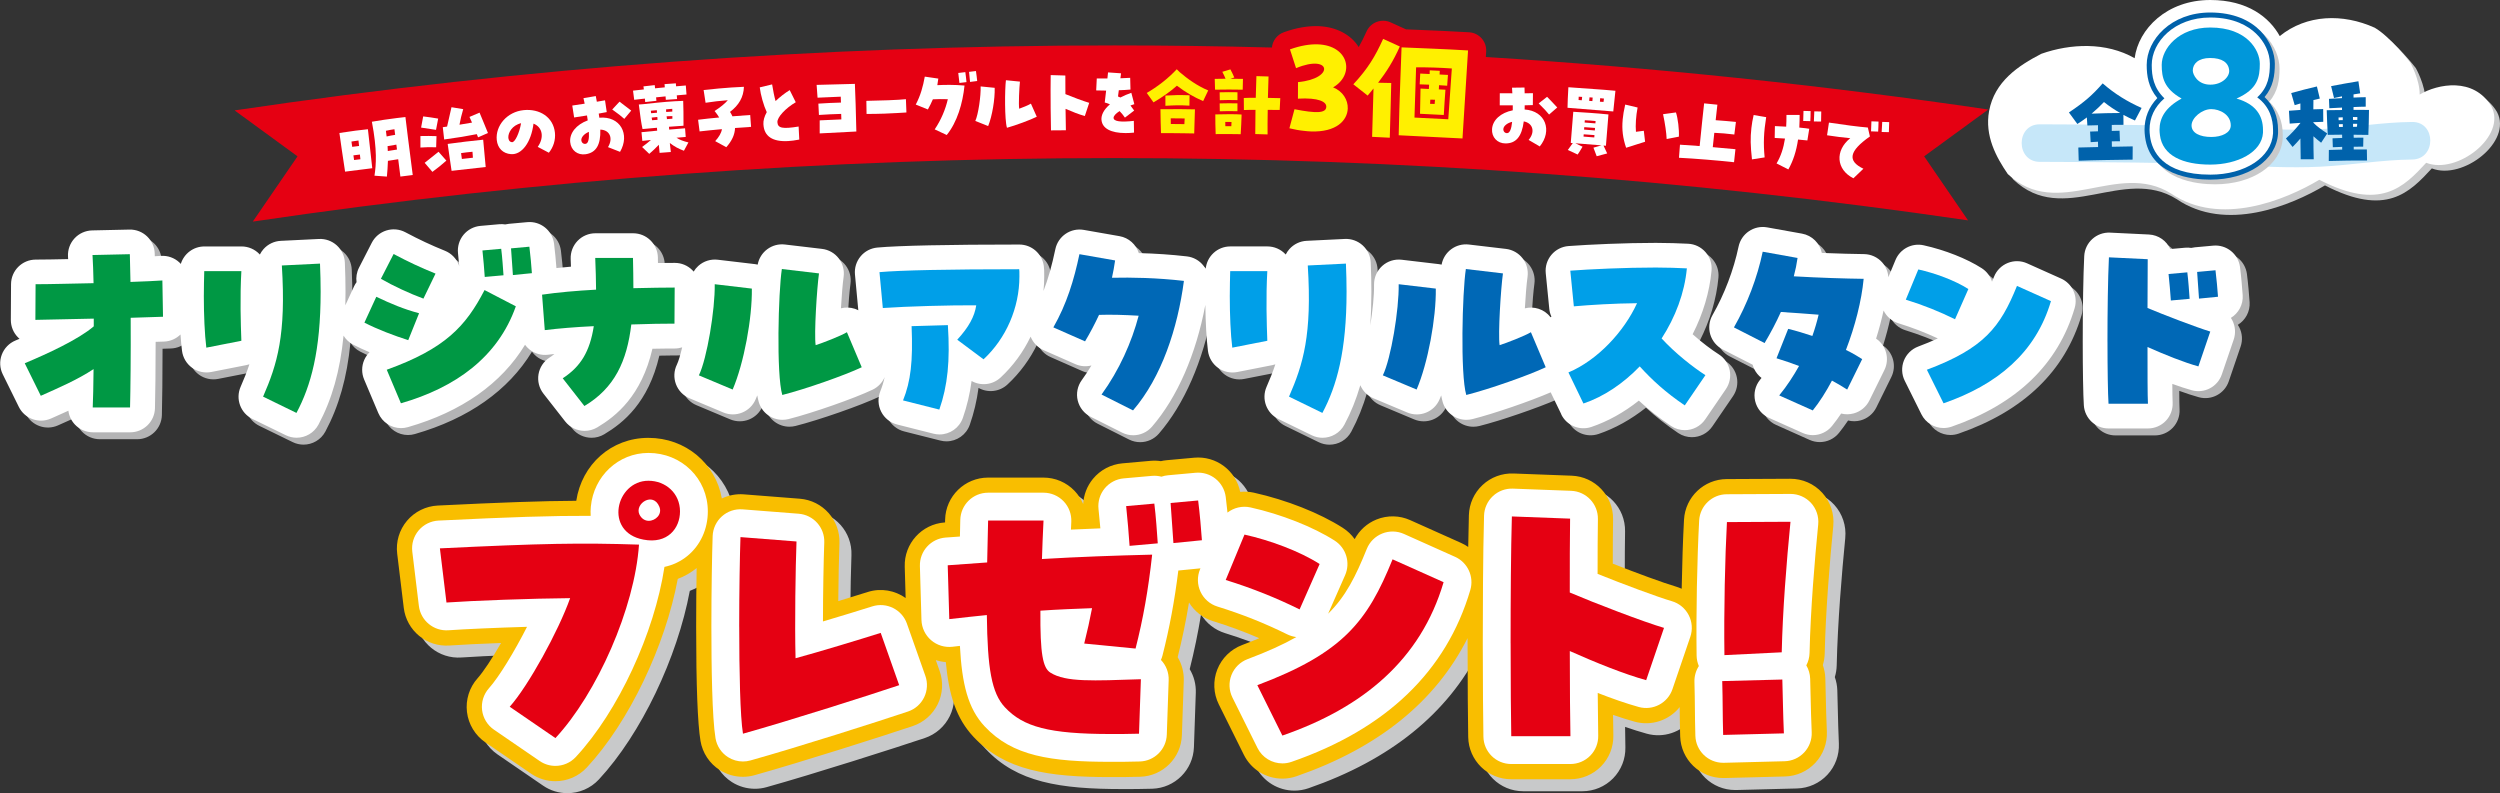 <?xml version="1.0" encoding="UTF-8"?>
<svg xmlns="http://www.w3.org/2000/svg" viewBox="0 0 1107.34 351.27">
  <rect x="0" y="0" width="1107.34" height="351.27" fill="#333333" stroke="none"/>
  <defs>
    <style>
      .cls-1 {
        fill: #0097da;
      }

      .cls-2 {
        fill: #009fe8;
      }

      .cls-3 {
        fill: #fff000;
      }

      .cls-4 {
        fill: #009844;
      }

      .cls-5 {
        isolation: isolate;
      }

      .cls-6 {
        fill: #c6e7f9;
      }

      .cls-7, .cls-8 {
        mix-blend-mode: multiply;
      }

      .cls-9 {
        fill: #fff;
      }

      .cls-8 {
        fill: #c8c9ca;
      }

      .cls-10 {
        fill: #f9be00;
      }

      .cls-11 {
        fill: #0068b6;
      }

      .cls-12 {
        fill: #b4b4b5;
      }

      .cls-13 {
        fill: #e50012;
      }

      .cls-14 {
        fill: #0062ab;
      }
    </style>
  </defs>
  <g class="cls-5">
    <g id="_レイヤー_2" data-name="レイヤー 2">
      <g id="_レイヤー_3" data-name="レイヤー 3">
        <g>
          <g>
            <path class="cls-8" d="M817.33,238.28c.53-5.37-1.24-10.7-4.87-14.69-3.61-3.96-8.72-6.22-14.08-6.22h-.09l-28.15.14c-10.08.05-18.37,7.94-18.92,18.01-.48,8.78-.83,19.61-1.03,30.57-.8-.36-1.63-.69-2.49-.94-5.51-1.61-17.63-6.08-28.03-10.18.01-7.32.04-14.05.13-19.63.16-10.35-7.98-18.94-18.33-19.33l-25.79-.97c-5.06-.19-10.02,1.65-13.73,5.13-3.71,3.47-5.88,8.28-6.02,13.36-.12,4.26-.22,9.04-.29,14.05-.97-.68-2.01-1.27-3.12-1.77l-22.6-10.12c-4.72-2.12-10.1-2.22-14.9-.28-4.17,1.68-7.58,4.77-9.68,8.69-1.38-1.93-3.13-3.63-5.24-4.98-10.22-6.55-24.96-12.37-39.42-15.59-2.02-.45-4.05-.54-6.02-.35-1.93-9.43-10.65-16.03-20.36-15.14l-12.2,1.11c-.88.08-1.75.22-2.59.42-1.48-.23-3.02-.28-4.58-.14l-12.48,1.11c-5.08.45-9.78,2.93-13.02,6.87-2.62,3.18-4.12,7.1-4.32,11.16-.89-2.15-2.18-4.13-3.82-5.85-3.59-3.76-8.56-5.88-13.76-5.88h-24.54c-10.35,0-18.81,8.27-19.04,18.62l-.03,1.25h-.18c-10.18.74-17.98,9.36-17.68,19.56l.4,13.91c-4.72-3.36-10.89-4.54-16.81-2.66-3.33,1.06-7.99,2.5-13.03,4.03.09-9.92.3-19.62.52-25.65.38-10.21-7.36-18.9-17.55-19.7l-24.82-1.94c-3.37-.26-6.72.4-9.72,1.83-2.69-15.45-16.02-26.85-32.54-26.85s-29.47,11.84-31.94,27.87c-15.61.09-33.1.73-61.33,2.11-5.28.26-10.22,2.7-13.63,6.74-3.41,4.04-4.99,9.32-4.35,14.57l2.91,23.99c1.22,10.08,10.15,17.44,20.26,16.7,5.05-.36,13.51-.77,22.85-1.12-3.93,6.83-7.81,12.72-10.39,15.61-3.65,4.08-5.37,9.54-4.71,14.98.66,5.44,3.63,10.33,8.14,13.43l20.24,13.87c3.27,2.24,7.02,3.33,10.75,3.33,5.14,0,10.23-2.07,13.95-6.07,18.76-20.17,34.78-54.03,40.28-83.54,3.01-1.14,5.82-2.75,8.36-4.8-.13,7.64-.22,16.72-.22,26,0,25.89.65,42.89,1.92,50.55.89,5.33,4,10.04,8.57,12.94,3.08,1.96,6.63,2.97,10.22,2.97,1.72,0,3.45-.23,5.13-.71,21.05-5.89,57.38-17.48,70.14-21.78,4.83-1.63,8.81-5.13,11.04-9.71,2.23-4.58,2.53-9.87.83-14.68l-1.7-4.82c1.43.47,2.92.77,4.43.89,1.38,14.75,4.66,24.97,12.28,33.12,0,0,0,0,0,0,13.94,14.9,32.84,17.82,60.77,17.82,3.91,0,8.34,0,13.08-.15,10.03-.31,18.09-8.35,18.44-18.38l.83-24.13c.13-3.71-.83-7.33-2.7-10.45,2-7.95,3.65-15.9,5.02-24.22,2.4,3.93,6.16,6.87,10.6,8.25,7.2,2.23,13.89,4.7,20.53,7.57-2.36.99-4.89,1.99-7.58,3.01-5.04,1.9-9.05,5.84-11.02,10.85-1.97,5.01-1.73,10.63.67,15.45l11.09,22.32c3.3,6.63,10,10.57,17.06,10.57,2.07,0,4.18-.34,6.23-1.05,36.26-12.56,61.67-33.1,75.81-61.19,0,.79,0,1.56,0,2.29,0,18.13.15,34.24.28,41.53.19,10.38,8.66,18.69,19.04,18.69h26.21c5.12,0,10.02-2.06,13.6-5.71s5.54-8.6,5.44-13.71c-.05-2.27-.09-5.37-.13-9.09,3.3,1.15,6.54,2.18,9.59,3.02,7.53,2.08,15.29-.69,19.91-6.47,0,.21,0,.42,0,.64.04,3.66.07,7.45.22,12.31.31,10.32,8.77,18.47,19.03,18.47.17,0,.33,0,.5,0l26.9-.69c5.11-.13,9.95-2.31,13.44-6.05,3.49-3.74,5.32-8.72,5.1-13.83-.26-5.85-.35-9.91-.46-14.61-.06-2.68-.12-5.53-.23-8.95-.06-2.07-.45-4.05-1.11-5.89.51-1.64.8-3.38.84-5.18.43-19.15,2.3-41.23,3.79-56.39Z"/>
            <g class="cls-7">
              <path class="cls-12" d="M764.37,160.02c-3.22-2.05-7.52-5.27-11.58-8.9,4.62-9.07,7.49-18.65,8.37-28.14.28-2.98-.68-5.94-2.64-8.2-1.96-2.26-4.77-3.62-7.76-3.76-4.05-.19-8.91-.38-14.27-.38-13.52,0-29.53.73-38.69,1.42-2.94.22-5.67,1.62-7.57,3.88-1.9,2.26-2.81,5.19-2.51,8.13l1.57,15.8c.59,5.98,5.9,10.35,11.87,9.83,1.65-.15,3.36-.28,5.1-.41-3.28,3.12-6.84,5.73-10.4,7.58l-4.6-10.89c-1.23-2.92-3.68-5.15-6.69-6.14-2-.65-4.12-.71-6.11-.2.31-5.37.74-10.83,1.18-13.9.42-2.92-.36-5.89-2.16-8.23-1.8-2.34-4.47-3.85-7.4-4.2l-16.44-1.94c-5.75-.68-11.02,3.24-12.06,8.9-.41-.1-.82-.17-1.24-.22l-16.44-1.94c-3.13-.37-6.28.63-8.63,2.75-2.34,2.12-3.66,5.15-3.61,8.31.08,4.8-.64,11.59-1.68,18.03.33-4.69.5-9.62.5-14.88,0-3.99-.1-8.34-.29-12.92-.12-2.92-1.4-5.66-3.56-7.63-2.16-1.97-5.02-3-7.92-2.85l-16.9.83c-2.93.14-5.68,1.46-7.63,3.64-.66.74-1.21,1.56-1.64,2.43-.05-.05-.1-.11-.15-.16-2.07-2.19-4.95-3.43-7.96-3.43h-16.44c-5.73,0-10.43,4.4-10.9,10.04-.28-.52-.6-1.02-.96-1.49-1.81-2.32-4.47-3.81-7.39-4.14-6.95-.8-13.99-1.28-21.27-1.45-1.19-3.79-4.4-6.78-8.56-7.51l-15.8-2.77c-5.82-1.02-11.4,2.76-12.61,8.54-1.51,7.2-3.19,13.17-5.26,18.52.22-2.11.33-4.24.33-6.39,0-2.45,0-3.37-.2-4.79-.77-5.39-5.39-9.4-10.84-9.4-31.15,0-53.48.48-62.89,1.34-2.9.27-5.57,1.67-7.42,3.91s-2.75,5.12-2.48,8.01l1.48,15.86c-.51-.26-1.03-.49-1.58-.67-1.99-.65-4.11-.71-6.11-.2.31-5.37.74-10.83,1.18-13.89.42-2.92-.36-5.89-2.16-8.23s-4.47-3.85-7.4-4.2l-16.44-1.94c-5.76-.68-11.02,3.24-12.06,8.9-.41-.1-.82-.17-1.24-.22l-16.44-1.94c-3.14-.37-6.28.63-8.63,2.75-.82.74-1.5,1.59-2.05,2.51-.18-.22-.37-.43-.57-.63-2.06-2.07-4.85-3.23-7.77-3.23-2.08,0-4.63.02-7.47.06-.01-.56-.02-1.12-.03-1.69v-.75c-.13-5.96-5-10.74-10.97-10.74h-16.72c-2.97,0-5.82,1.21-7.88,3.35-2.06,2.14-3.17,5.03-3.06,8l.05,1.38c.02.69.05,1.38.07,2.06-2.23.19-4.38.39-6.43.61-.23-3-.63-7.57-1.06-10.85-.77-5.83-6-10.02-11.85-9.48l-8.13.74c-.56.05-1.1.14-1.63.27-.87-.14-1.77-.17-2.69-.09l-8.31.74c-2.92.26-5.62,1.68-7.49,3.95-1.87,2.27-2.74,5.19-2.44,8.11.17,1.63.37,3.74.55,5.8-.07-.21-.14-.43-.22-.64-1.09-2.83-3.3-5.08-6.1-6.21-6.24-2.53-11.17-4.83-17.56-8.22-2.59-1.37-5.62-1.64-8.41-.76-2.79.88-5.12,2.84-6.45,5.45l-5.63,10.99c-1.06,2.06-1.4,4.31-1.11,6.45-.44.59-.81,1.23-1.13,1.91l-3.83,8.34c.05-1.95.08-3.94.08-5.98,0-4.01-.1-8.36-.29-12.93-.12-2.92-1.4-5.66-3.56-7.63-2.16-1.97-5.01-3-7.92-2.85l-16.9.83c-2.93.14-5.68,1.46-7.63,3.64-.66.74-1.21,1.56-1.64,2.43-.05-.05-.1-.11-.15-.16-2.07-2.19-4.95-3.43-7.96-3.43h-16.44c-4.92,0-9.09,3.25-10.46,7.74-.21-.23-.43-.46-.66-.68-2.2-2.03-5.13-3.07-8.11-2.89-.61.04-1.55.09-2.75.16l-.02-1.11c-.14-6.05-5.18-10.86-11.2-10.7l-16.53.37c-2.97.07-5.79,1.34-7.8,3.52-2.02,2.18-3.06,5.09-2.89,8.06.02.35.04.73.06,1.13-5.48.12-10.57.22-14.34.22-6.02,0-10.92,4.86-10.95,10.89l-.09,15.79c-.02,2.96,1.16,5.8,3.27,7.87.19.18.38.36.58.53-.6.26-1.22.52-1.85.78-2.78,1.17-4.96,3.44-6.02,6.27-1.06,2.83-.9,5.97.44,8.68l7.11,14.41c2.6,5.27,8.91,7.55,14.28,5.16l1.7-.76c1.94-.86,3.94-1.75,5.98-2.68.29,2.29,1.31,4.45,2.92,6.15,2.07,2.18,4.94,3.41,7.95,3.41h16.53c5.94,0,10.8-4.73,10.95-10.67.16-6.05.29-17.39.3-29.4l3.69-.12c2.86-.09,5.42-1.28,7.32-3.14.18,2.67.4,5.1.67,7.22.38,3.01,1.99,5.74,4.45,7.52,2.46,1.78,5.55,2.46,8.53,1.87l15.52-3.05c.46-.09.92-.21,1.35-.36-1.13,3.46-2.46,6.68-3.9,9.99-2.34,5.38-.03,11.65,5.24,14.22l14.78,7.21c1.54.75,3.18,1.11,4.79,1.11,3.92,0,7.7-2.11,9.67-5.79,6-11.22,9.59-23.82,11.12-39.43,1.01,1.65,2.46,3.06,4.3,4,2.34,1.21,4.8,2.33,7.21,3.35-.98.97-1.77,2.12-2.34,3.4-1.21,2.75-1.23,5.88-.06,8.65l6.28,14.87c1.75,4.14,5.78,6.69,10.09,6.69,1,0,2.02-.14,3.03-.43,23.79-6.83,41.45-19.32,51.88-36.48.54.74,1.17,1.42,1.89,2.01,2.32,1.9,5.3,2.76,8.28,2.4.92-.11,1.87-.22,2.85-.33-.69.57-1.43,1.1-2.22,1.62-2.57,1.68-4.32,4.35-4.83,7.38-.5,3.03.29,6.13,2.18,8.55l9.61,12.29c2.14,2.74,5.36,4.21,8.64,4.21,1.92,0,3.85-.5,5.6-1.54,8.42-5.02,19.58-13.96,24.43-34.83,4.65-.1,8.18-.11,9.87-.11,1.15,0,2.26-.18,3.3-.51-.8,3.41-1.62,6.17-2.34,7.66-1.32,2.71-1.47,5.84-.41,8.66s3.24,5.08,6.01,6.24l14.96,6.28c5.55,2.33,11.94-.25,14.31-5.79.25-.57.49-1.17.73-1.78.2,1.1.42,2.09.67,2.94,1.4,4.76,5.75,7.88,10.51,7.88.89,0,1.79-.11,2.69-.33,10.57-2.67,29-9.11,37.21-13.01,2.5-1.19,4.33-3.21,5.35-5.57-.49,2.23-1.12,4.27-1.93,6.28-1.18,2.93-1.03,6.23.4,9.05,1.43,2.82,4.01,4.88,7.08,5.66l16.07,4.06c.9.23,1.8.34,2.69.34,4.56,0,8.78-2.87,10.34-7.36,1.82-5.23,3.09-10.55,3.86-16.31,4.1,2.31,9.29,1.76,12.82-1.51,5.58-5.17,10.07-11.35,13.33-18.13,1.06,2.66,3.11,4.82,5.75,5.98l14.04,6.19c2.32,1.03,4.83,1.18,7.14.59-1.35,2.26-2.78,4.44-4.29,6.51-1.89,2.6-2.54,5.9-1.78,9.02.76,3.12,2.85,5.76,5.72,7.2l13.95,7.02c1.57.79,3.25,1.17,4.92,1.17,3.11,0,6.17-1.33,8.3-3.8,11.24-13.04,19.48-31.96,23.63-53.93.11,7.97.51,15.08,1.16,20.33.38,3.01,1.99,5.74,4.45,7.52,2.46,1.78,5.55,2.46,8.53,1.87l15.52-3.05c.46-.09.92-.21,1.35-.36-1.13,3.46-2.46,6.68-3.9,9.99-2.34,5.38-.03,11.65,5.24,14.22l14.78,7.21c1.54.75,3.18,1.11,4.79,1.11,3.92,0,7.7-2.11,9.67-5.79,2.91-5.44,5.24-11.22,7.06-17.49,1.12,2.61,3.19,4.7,5.82,5.8l14.96,6.28c5.55,2.33,11.94-.26,14.31-5.79.25-.57.49-1.17.73-1.78.2,1.1.42,2.09.67,2.94,1.39,4.76,5.75,7.88,10.5,7.88.89,0,1.79-.11,2.69-.33,9.57-2.41,25.6-7.93,34.64-11.85l4.73,9.78c2.4,4.97,8.12,7.38,13.36,5.62,7.29-2.46,14.43-6.43,21.04-11.67,4.4,4.06,9.06,7.72,14.24,11.21,1.88,1.27,4.01,1.87,6.11,1.87,3.5,0,6.94-1.67,9.06-4.78l9.15-13.39c1.67-2.45,2.28-5.47,1.69-8.37s-2.34-5.44-4.84-7.04ZM395.68,164.66c-.11-1.07-.37-2.14-.81-3.18l-5.02-11.88c1.53.65,3.24.96,5.01.84.37-.03.75-.05,1.14-.08.18,5.78.09,10.37-.31,14.3Z"/>
              <path class="cls-12" d="M916,126.46l-15.05-6.74c-2.72-1.22-5.81-1.28-8.57-.16-2.76,1.11-4.95,3.3-6.06,6.06-.31.76-.61,1.5-.91,2.22-.75-2.39-2.31-4.52-4.55-5.95-6.65-4.26-16.25-8.05-25.7-10.15-5.19-1.15-10.46,1.59-12.5,6.5l-3.16,7.63c-.16-2.43-1.12-4.77-2.77-6.61-2.05-2.28-4.96-3.6-8.02-3.63-4.45-.05-11.22-.22-18.68-.52-.89-4.26-4.27-7.74-8.79-8.55l-15.43-2.77c-5.83-1.05-11.44,2.73-12.66,8.53-2.17,10.34-6.27,21.12-11.54,30.34-1.49,2.6-1.84,5.7-.99,8.57.86,2.87,2.85,5.26,5.52,6.63l13.24,6.76c.18.66.42,1.31.72,1.94.76,1.56,1.87,2.9,3.22,3.93-.21.26-.42.52-.62.77-2.17,2.64-2.98,6.14-2.2,9.46.78,3.33,3.07,6.1,6.19,7.49l14.87,6.65c1.44.64,2.96.96,4.47.96,3.24,0,6.41-1.44,8.54-4.09,1.36-1.69,2.7-3.52,4.02-5.48,1.81.46,3.74.45,5.58-.05,3.02-.83,5.54-2.91,6.93-5.72l6.65-13.49c2.42-4.91.84-10.85-3.68-13.91,1.32-4.19,2.43-8.37,3.32-12.45,1.32,2.71,3.7,4.76,6.59,5.65,6.15,1.91,11.76,4.07,17.43,6.71-2.57,1.19-5.45,2.39-8.7,3.61-2.9,1.09-5.2,3.36-6.34,6.24-1.13,2.88-1,6.11.38,8.89l7.39,14.87c1.9,3.81,5.75,6.08,9.81,6.08,1.19,0,2.4-.2,3.58-.6,28.84-9.99,47.17-27.66,54.49-52.52,1.55-5.26-1.03-10.85-6.03-13.09Z"/>
              <path class="cls-12" d="M996.43,133.79c-.18-2.74-.67-8.53-1.18-12.43-.77-5.83-5.99-10.01-11.85-9.48l-8.13.74c-.56.05-1.1.14-1.63.27-.87-.14-1.77-.17-2.69-.09l-6.59.59c-1.64-3.64-5.22-6.23-9.46-6.44l-17.18-.83c-6.01-.29-11.18,4.37-11.47,10.41-.42,8.64-.66,22.44-.66,37.85,0,12.62.19,23.71.49,28.24.38,5.76,5.16,10.24,10.93,10.24h17.46c3,0,5.87-1.23,7.94-3.4,2.07-2.17,3.15-5.1,3-8.1-.08-1.54-.12-4.48-.14-8.24,2.98,1.09,5.93,2.07,8.65,2.82,5.59,1.54,11.4-1.54,13.28-7.02l5.26-15.43c.96-2.81.74-5.89-.62-8.54-.19-.37-.4-.73-.63-1.07,3.38-2.06,5.51-5.88,5.23-10.09Z"/>
            </g>
            <path class="cls-10" d="M812.02,232.97c.53-5.37-1.24-10.7-4.87-14.69-3.63-3.99-8.75-6.24-14.17-6.22l-28.15.14c-10.08.05-18.37,7.94-18.92,18.01-.48,8.78-.83,19.62-1.03,30.57-.81-.36-1.63-.69-2.49-.94-5.51-1.61-17.63-6.08-28.03-10.18.01-7.32.04-14.05.13-19.63.16-10.35-7.98-18.94-18.33-19.33l-25.79-.97c-5.07-.19-10.02,1.65-13.73,5.13-3.71,3.47-5.88,8.28-6.02,13.36-.12,4.26-.22,9.05-.29,14.05-.97-.68-2.01-1.27-3.12-1.77l-22.6-10.12c-4.72-2.12-10.1-2.22-14.9-.28-4.17,1.68-7.58,4.77-9.68,8.69-1.38-1.93-3.13-3.63-5.24-4.98-10.22-6.55-24.96-12.37-39.42-15.59-2.02-.45-4.05-.54-6.03-.34-1.92-9.43-10.63-16.03-20.36-15.15l-12.2,1.11c-.88.08-1.75.22-2.59.42-1.48-.23-3.02-.28-4.58-.14l-12.48,1.11c-5.08.45-9.77,2.93-13.02,6.87-2.62,3.18-4.12,7.1-4.32,11.17-.89-2.15-2.18-4.13-3.82-5.85-3.59-3.76-8.56-5.88-13.76-5.88h-24.54c-10.35,0-18.81,8.27-19.04,18.62l-.03,1.25h-.18c-10.18.74-17.98,9.36-17.68,19.56l.4,13.91c-4.72-3.36-10.89-4.54-16.81-2.66-3.33,1.06-7.99,2.5-13.03,4.03.09-9.91.3-19.62.52-25.65.38-10.21-7.36-18.9-17.55-19.7l-24.82-1.94c-3.37-.26-6.72.4-9.72,1.83-2.69-15.45-16.02-26.85-32.54-26.85s-29.47,11.84-31.94,27.87c-15.61.09-33.1.73-61.34,2.11-5.28.26-10.22,2.7-13.63,6.74-3.41,4.04-4.99,9.32-4.35,14.57l2.91,23.99c1.22,10.08,10.13,17.43,20.26,16.7,5.05-.36,13.51-.77,22.84-1.12-3.93,6.83-7.81,12.71-10.39,15.61-3.65,4.08-5.37,9.54-4.71,14.98.66,5.44,3.63,10.33,8.15,13.43l20.24,13.87c3.27,2.24,7.02,3.33,10.75,3.33,5.14,0,10.23-2.07,13.95-6.08,18.76-20.17,34.78-54.03,40.28-83.53,3.01-1.14,5.82-2.75,8.36-4.8-.13,7.63-.22,16.71-.22,26,0,25.89.65,42.9,1.92,50.55.89,5.33,4,10.04,8.57,12.94,3.08,1.96,6.63,2.97,10.22,2.97,1.72,0,3.45-.23,5.13-.71,21.05-5.89,57.38-17.48,70.14-21.78,4.83-1.63,8.81-5.13,11.04-9.71,2.23-4.58,2.53-9.87.83-14.68l-1.7-4.82c1.43.47,2.92.77,4.43.89,1.38,14.75,4.66,24.97,12.28,33.12,0,0,0,0,0,0,13.94,14.9,32.84,17.82,60.77,17.82,3.91,0,8.34,0,13.08-.15,10.03-.31,18.09-8.35,18.44-18.38l.83-24.13c.13-3.71-.83-7.33-2.7-10.46,2-7.95,3.65-15.9,5.02-24.22,2.4,3.93,6.16,6.87,10.6,8.25,7.2,2.23,13.89,4.7,20.53,7.57-2.36.99-4.89,1.99-7.58,3.01-5.04,1.9-9.05,5.84-11.02,10.85-1.97,5.01-1.73,10.63.67,15.45l11.09,22.32c3.29,6.63,10,10.57,17.06,10.57,2.07,0,4.18-.34,6.23-1.05,36.26-12.56,61.66-33.09,75.81-61.19,0,.79,0,1.56,0,2.29,0,18.13.15,34.24.28,41.53.19,10.38,8.66,18.69,19.04,18.69h26.21c5.12,0,10.02-2.06,13.6-5.71s5.54-8.6,5.44-13.71c-.05-2.27-.09-5.37-.13-9.09,3.3,1.15,6.54,2.18,9.59,3.02,7.53,2.08,15.29-.69,19.92-6.47,0,.22,0,.43,0,.65.04,3.66.07,7.44.22,12.29.31,10.32,8.77,18.48,19.03,18.48.17,0,.33,0,.5,0l26.9-.69c5.11-.13,9.95-2.31,13.44-6.05,3.49-3.74,5.32-8.72,5.1-13.83-.26-5.87-.35-9.94-.46-14.65-.06-2.67-.12-5.51-.22-8.91-.06-2.07-.45-4.05-1.11-5.89.51-1.64.8-3.38.84-5.18.43-19.16,2.3-41.24,3.79-56.38Z"/>
            <g>
              <path class="cls-9" d="M287.2,200.62c-13.26,0-24.23,10.24-25.5,23.82-.13,1.37-.15,2.73-.07,4.04-17.26-.07-35.38.54-67.38,2.1-3.42.17-6.61,1.75-8.82,4.36-2.21,2.62-3.23,6.03-2.81,9.43l2.91,23.99c.79,6.52,6.57,11.28,13.11,10.81,7.18-.51,21.15-1.13,34.8-1.53-5.56,10.93-12.4,22.21-16.86,27.19-2.36,2.64-3.47,6.17-3.05,9.69.43,3.52,2.35,6.68,5.27,8.69l20.24,13.87c2.12,1.45,4.54,2.16,6.96,2.16,3.33,0,6.62-1.34,9.03-3.93,18.86-20.28,34.84-55.02,39.28-84.21,3.8-.82,7.28-2.47,10.25-4.92,5.69-4.69,8.96-11.85,8.96-19.65,0-14.53-11.56-25.91-26.33-25.91Z"/>
              <path class="cls-9" d="M401.71,276.23c-2.22-6.27-9.01-9.65-15.35-7.64-5.22,1.66-13.71,4.26-21.84,6.67.01-12.94.29-27.13.58-34.96.25-6.61-4.76-12.23-11.35-12.75l-24.82-1.94c-3.36-.26-6.67.86-9.17,3.1s-3.99,5.41-4.1,8.77c-.28,8.24-.56,23.83-.56,40.07,0,17.54.32,40.36,1.83,49.45.58,3.45,2.59,6.5,5.54,8.37,2,1.27,4.29,1.92,6.61,1.92,1.11,0,2.23-.15,3.32-.46,20.94-5.86,57.1-17.4,69.8-21.68,3.13-1.05,5.7-3.32,7.14-6.28,1.44-2.97,1.64-6.39.54-9.5l-8.18-23.16Z"/>
              <path class="cls-9" d="M644.46,246.62l-22.6-10.12c-3.06-1.37-6.54-1.43-9.64-.18-3.11,1.25-5.57,3.71-6.82,6.81-4.87,12.06-9.31,21.04-17.12,28.7l7.51-17.03c2.45-5.56.49-12.08-4.63-15.35-9.45-6.05-23.72-11.68-37.25-14.69-3.68-.82-7.39.11-10.21,2.28-.24-2.46-.51-4.89-.78-6.97-.86-6.56-6.74-11.26-13.33-10.67l-12.2,1.11c-1.02.09-2.01.31-2.94.63-1.35-.36-2.78-.49-4.24-.36l-12.48,1.11c-3.29.29-6.32,1.89-8.42,4.44-2.1,2.55-3.09,5.84-2.74,9.12.25,2.41.55,5.51.82,8.58-4.48.17-8.8.35-13.02.55,0-.03,0-.07,0-.1l.15-3.38c.15-3.36-1.08-6.64-3.41-9.07-2.32-2.43-5.54-3.8-8.9-3.8h-24.54c-6.7,0-12.17,5.35-12.32,12.05l-.17,7.37-6.28.45c-6.59.47-11.63,6.05-11.44,12.65l.69,23.85c.1,3.46,1.65,6.71,4.27,8.97,2.62,2.26,6.07,3.31,9.5,2.9,1.09-.13,2.18-.26,3.26-.38.9,16.85,3.55,27.73,10.97,35.66,0,0,0,0,0,0,12.34,13.19,29.15,15.69,55.87,15.69,3.86,0,8.23,0,12.87-.15,6.49-.2,11.71-5.4,11.93-11.89l.83-24.13c.12-3.33-1.12-6.57-3.43-8.96.29-.64.52-1.31.7-2,3.09-12.11,5.34-24.19,7-37.6l9.8-.97-.19.45c-1.32,3.2-1.24,6.81.23,9.95s4.19,5.51,7.5,6.53c10.94,3.4,20.77,7.31,30.93,12.32,1.27.63,2.63,1.02,4.01,1.19-5.82,3.31-12.88,6.5-21.61,9.78-3.26,1.23-5.85,3.78-7.13,7.02-1.28,3.24-1.12,6.88.43,10l11.09,22.32c2.13,4.29,6.47,6.84,11.04,6.84,1.34,0,2.7-.22,4.03-.68,41.97-14.53,68.61-40.14,79.2-76.11,1.74-5.92-1.16-12.21-6.78-14.73Z"/>
              <path class="cls-9" d="M740.5,266.28c-6.43-1.88-21.56-7.53-32.87-12.08,0-9.1.03-17.52.14-24.29.1-6.7-5.16-12.25-11.86-12.51l-25.79-.97c-3.3-.12-6.48,1.07-8.88,3.32s-3.8,5.36-3.9,8.65c-.49,17.04-.56,42.72-.56,56.51,0,18.08.15,34.14.28,41.41.12,6.72,5.6,12.09,12.32,12.09h26.21c3.31,0,6.48-1.33,8.8-3.7,2.32-2.36,3.59-5.56,3.52-8.87-.08-4.06-.16-10.73-.22-18.91,6.19,2.41,12.54,4.66,18.18,6.22,6.28,1.73,12.83-1.73,14.93-7.9l7.9-23.16c1.09-3.18.83-6.67-.72-9.66-1.55-2.99-4.25-5.21-7.48-6.15Z"/>
              <path class="cls-9" d="M793.07,218.78s-.04,0-.06,0l-28.15.14c-6.52.03-11.89,5.14-12.24,11.65-.92,16.92-1.39,41.5-1.13,59.78.02,1.62.36,3.2.99,4.67-1.34,2.08-2.03,4.53-1.95,7.03.13,4.58.17,8.2.2,11.7.03,3.62.07,7.37.21,12.16.2,6.68,5.67,11.96,12.31,11.96.11,0,.22,0,.32,0l26.9-.69c3.31-.08,6.44-1.5,8.7-3.92,2.26-2.42,3.44-5.64,3.3-8.95-.26-5.94-.35-10.04-.46-14.8-.06-2.66-.12-5.48-.22-8.87-.06-2.16-.68-4.18-1.71-5.92.88-1.65,1.39-3.52,1.44-5.51.44-19.37,2.32-41.63,3.83-56.89.34-3.47-.8-6.93-3.15-9.51-2.34-2.56-5.64-4.03-9.11-4.03Z"/>
              <path class="cls-9" d="M691.5,183.5c2.4,4.97,8.13,7.38,13.36,5.62,7.29-2.46,14.43-6.43,21.04-11.67,4.4,4.06,9.06,7.72,14.24,11.21,1.88,1.27,4.01,1.87,6.11,1.87,3.5,0,6.94-1.67,9.06-4.78l9.15-13.39c1.67-2.45,2.28-5.47,1.69-8.37s-2.34-5.44-4.84-7.04c-3.22-2.05-7.52-5.27-11.58-8.9,4.62-9.07,7.49-18.65,8.37-28.14.28-2.98-.68-5.95-2.64-8.2-1.96-2.26-4.77-3.62-7.76-3.75-4.05-.19-8.92-.38-14.27-.38-13.51,0-29.53.73-38.68,1.41-2.94.22-5.67,1.62-7.57,3.88-1.9,2.26-2.81,5.19-2.51,8.13l1.57,15.8c.12,1.23.45,2.38.94,3.45-.12.09-.25.19-.36.29-1.33-1.74-3.17-3.07-5.29-3.76-1.99-.65-4.12-.71-6.11-.2.31-5.37.74-10.83,1.18-13.9.42-2.92-.36-5.89-2.16-8.23-1.8-2.34-4.47-3.85-7.4-4.2l-16.44-1.94c-5.73-.67-11.02,3.24-12.06,8.9-.41-.1-.82-.17-1.24-.22l-16.44-1.94c-3.14-.37-6.29.63-8.63,2.75-2.34,2.12-3.66,5.15-3.61,8.31.08,4.8-.64,11.59-1.68,18.03.33-4.69.5-9.63.5-14.89,0-3.99-.1-8.34-.29-12.93-.12-2.92-1.4-5.66-3.56-7.63-2.16-1.97-5.01-2.99-7.92-2.85l-16.9.83c-2.93.14-5.68,1.46-7.63,3.64-.66.74-1.21,1.56-1.64,2.43-.05-.05-.1-.11-.15-.16-2.07-2.19-4.95-3.43-7.96-3.43h-16.44c-5.73,0-10.43,4.4-10.9,10.04-.28-.52-.6-1.02-.96-1.49-1.81-2.32-4.47-3.81-7.39-4.14-6.95-.8-13.99-1.28-21.27-1.45-1.19-3.79-4.4-6.78-8.56-7.51l-15.8-2.77c-5.82-1.02-11.4,2.76-12.61,8.54-1.51,7.2-3.19,13.17-5.26,18.52.22-2.11.33-4.24.33-6.39,0-2.45,0-3.37-.2-4.79-.77-5.39-5.39-9.4-10.84-9.4-31.15,0-53.48.48-62.89,1.34-2.9.27-5.57,1.67-7.42,3.91-1.86,2.24-2.75,5.12-2.48,8.01l1.48,15.86c-.51-.26-1.03-.49-1.58-.67-1.99-.65-4.11-.71-6.11-.2.31-5.37.74-10.83,1.18-13.89.42-2.92-.36-5.89-2.16-8.23s-4.47-3.85-7.4-4.2l-16.44-1.94c-5.75-.68-11.02,3.24-12.06,8.9-.41-.1-.82-.17-1.24-.22l-16.44-1.94c-3.14-.37-6.28.63-8.63,2.75-.82.74-1.5,1.59-2.05,2.51-.18-.22-.37-.43-.57-.63-2.06-2.07-4.85-3.23-7.77-3.23-2.08,0-4.63.02-7.47.06-.01-.56-.02-1.12-.03-1.69v-.75c-.13-5.96-5-10.74-10.97-10.74h-16.72c-2.97,0-5.82,1.21-7.88,3.35-2.06,2.14-3.17,5.03-3.06,8l.05,1.38c.03.69.05,1.38.07,2.06-2.23.19-4.38.39-6.43.61-.23-3-.63-7.57-1.06-10.85-.77-5.83-5.99-10.02-11.85-9.48l-8.13.74c-.56.05-1.1.14-1.63.27-.87-.14-1.77-.17-2.69-.09l-8.31.74c-2.92.26-5.62,1.68-7.49,3.95-1.87,2.27-2.74,5.19-2.44,8.11.17,1.63.37,3.74.55,5.81-.07-.21-.14-.43-.22-.64-1.09-2.83-3.3-5.08-6.11-6.21-6.24-2.53-11.16-4.83-17.56-8.22-2.59-1.37-5.62-1.64-8.41-.76-2.79.88-5.12,2.84-6.45,5.45l-5.63,10.99c-1.06,2.06-1.4,4.31-1.11,6.45-.44.59-.81,1.23-1.13,1.91l-3.83,8.34c.05-1.95.08-3.94.08-5.98,0-4.01-.1-8.36-.29-12.93-.12-2.92-1.4-5.66-3.56-7.63-2.16-1.97-5.01-2.99-7.92-2.85l-16.9.83c-2.93.14-5.68,1.46-7.63,3.64-.66.74-1.21,1.56-1.64,2.43-.05-.05-.1-.11-.15-.16-2.07-2.19-4.95-3.43-7.96-3.43h-16.44c-4.92,0-9.09,3.25-10.46,7.74-.21-.23-.43-.46-.66-.68-2.2-2.03-5.12-3.07-8.12-2.88-.61.04-1.55.09-2.75.16l-.02-1.11c-.14-6.05-5.17-10.85-11.2-10.7l-16.53.37c-2.97.07-5.79,1.34-7.8,3.52-2.02,2.18-3.06,5.09-2.89,8.06.02.35.04.73.06,1.13-5.48.12-10.57.22-14.34.22-6.02,0-10.92,4.86-10.95,10.89l-.09,15.79c-.02,2.96,1.16,5.8,3.27,7.87.19.18.38.36.58.53-.6.26-1.22.52-1.85.78-2.78,1.17-4.96,3.44-6.02,6.27-1.06,2.83-.9,5.97.44,8.68l7.11,14.41c2.6,5.28,8.91,7.55,14.28,5.16l1.71-.76c1.94-.86,3.94-1.75,5.97-2.68.29,2.29,1.31,4.45,2.92,6.15,2.07,2.18,4.94,3.41,7.95,3.41h16.53c5.94,0,10.8-4.73,10.95-10.67.16-6.05.29-17.39.3-29.4l3.69-.12c2.86-.09,5.42-1.28,7.32-3.14.18,2.67.4,5.1.67,7.22.38,3.01,1.99,5.74,4.45,7.52,2.46,1.78,5.55,2.46,8.53,1.87l15.52-3.05c.46-.09.91-.21,1.35-.36-1.13,3.46-2.46,6.68-3.9,9.99-2.34,5.38-.03,11.65,5.24,14.22l14.78,7.21c1.54.75,3.18,1.11,4.79,1.11,3.92,0,7.7-2.11,9.67-5.79,6-11.22,9.59-23.82,11.12-39.43,1.01,1.65,2.46,3.05,4.3,4,2.34,1.21,4.8,2.33,7.21,3.35-.98.97-1.77,2.12-2.34,3.4-1.21,2.75-1.23,5.88-.06,8.65l6.28,14.87c1.75,4.14,5.78,6.69,10.09,6.69,1,0,2.02-.14,3.03-.43,23.79-6.83,41.45-19.32,51.88-36.48.54.74,1.16,1.42,1.88,2.01,2.32,1.9,5.31,2.76,8.28,2.4.92-.11,1.87-.22,2.85-.33-.69.57-1.43,1.1-2.22,1.62-2.57,1.67-4.32,4.35-4.83,7.38-.5,3.03.29,6.13,2.18,8.55l9.61,12.29c2.14,2.74,5.36,4.21,8.64,4.21,1.92,0,3.85-.5,5.6-1.54,8.42-5.02,19.58-13.96,24.43-34.83,4.65-.1,8.17-.11,9.87-.11,1.15,0,2.26-.18,3.3-.51-.8,3.41-1.62,6.17-2.34,7.66-1.32,2.71-1.47,5.84-.41,8.66s3.24,5.08,6.01,6.24l14.96,6.28c5.55,2.33,11.94-.25,14.31-5.78.25-.58.49-1.17.73-1.78.2,1.1.42,2.09.67,2.94,1.4,4.76,5.75,7.88,10.51,7.88.89,0,1.79-.11,2.69-.33,10.57-2.67,29-9.11,37.21-13.01,2.5-1.19,4.34-3.21,5.35-5.57-.49,2.23-1.12,4.27-1.93,6.28-1.18,2.93-1.03,6.23.4,9.05s4.01,4.88,7.08,5.66l16.07,4.06c.9.23,1.8.34,2.69.34,4.56,0,8.78-2.87,10.34-7.36,1.82-5.23,3.09-10.55,3.86-16.32,4.1,2.31,9.29,1.76,12.82-1.51,5.58-5.17,10.07-11.35,13.33-18.13,1.06,2.66,3.11,4.82,5.75,5.98l14.04,6.19c2.32,1.03,4.83,1.18,7.14.59-1.35,2.26-2.78,4.44-4.29,6.51-1.89,2.6-2.54,5.9-1.78,9.02.76,3.12,2.85,5.76,5.72,7.2l13.95,7.02c1.57.79,3.25,1.17,4.92,1.17,3.11,0,6.17-1.33,8.3-3.8,11.24-13.04,19.48-31.96,23.63-53.93.11,7.97.51,15.08,1.16,20.33.38,3.01,1.99,5.74,4.45,7.52,2.46,1.78,5.55,2.46,8.53,1.87l15.52-3.05c.46-.09.92-.21,1.35-.36-1.13,3.46-2.46,6.68-3.9,9.99-2.34,5.38-.03,11.65,5.24,14.22l14.78,7.21c1.54.75,3.18,1.11,4.79,1.11,3.92,0,7.7-2.11,9.67-5.79,2.91-5.44,5.24-11.22,7.06-17.49,1.12,2.61,3.19,4.7,5.82,5.8l14.96,6.28c5.55,2.33,11.94-.25,14.31-5.79.25-.57.49-1.17.73-1.78.2,1.1.42,2.09.67,2.94,1.39,4.76,5.75,7.88,10.5,7.88.89,0,1.79-.11,2.69-.33,9.57-2.42,25.6-7.93,34.64-11.85l4.73,9.78Z"/>
              <path class="cls-9" d="M912.92,123.38l-15.05-6.74c-2.71-1.22-5.81-1.28-8.57-.16-2.76,1.11-4.95,3.3-6.06,6.06-.31.76-.61,1.5-.91,2.22-.75-2.39-2.31-4.52-4.55-5.96-6.65-4.26-16.26-8.05-25.7-10.15-5.19-1.16-10.46,1.59-12.5,6.51l-3.16,7.63c-.16-2.43-1.12-4.77-2.77-6.61-2.05-2.28-4.96-3.6-8.02-3.63-4.45-.05-11.22-.22-18.68-.52-.89-4.26-4.27-7.74-8.79-8.55l-15.43-2.77c-5.83-1.05-11.44,2.73-12.66,8.53-2.17,10.34-6.27,21.12-11.54,30.34-1.49,2.6-1.84,5.7-.99,8.57.86,2.87,2.85,5.26,5.52,6.63l13.24,6.76c.18.66.42,1.31.72,1.94.76,1.56,1.87,2.9,3.22,3.93-.21.26-.42.52-.62.77-2.17,2.64-2.98,6.14-2.2,9.46.78,3.33,3.07,6.1,6.19,7.49l14.87,6.65c1.44.64,2.96.96,4.47.96,3.24,0,6.41-1.44,8.54-4.09,1.36-1.69,2.71-3.52,4.02-5.48,1.81.46,3.74.45,5.58-.06,3.02-.83,5.54-2.91,6.93-5.72l6.65-13.49c2.42-4.91.84-10.85-3.68-13.91,1.32-4.19,2.43-8.37,3.32-12.45,1.32,2.71,3.7,4.76,6.59,5.65,6.15,1.91,11.76,4.07,17.43,6.71-2.57,1.19-5.45,2.39-8.7,3.61-2.9,1.09-5.2,3.36-6.34,6.24-1.13,2.88-1,6.11.38,8.89l7.39,14.87c1.9,3.81,5.75,6.08,9.81,6.08,1.19,0,2.4-.2,3.58-.6,28.84-9.99,47.17-27.66,54.49-52.52,1.55-5.26-1.03-10.85-6.03-13.09Z"/>
              <path class="cls-9" d="M993.36,130.71c-.18-2.74-.67-8.53-1.18-12.43-.77-5.83-6.01-10.01-11.85-9.48l-8.13.74c-.56.05-1.1.14-1.63.27-.87-.14-1.77-.17-2.69-.09l-6.59.59c-1.64-3.64-5.22-6.23-9.46-6.44l-17.18-.83c-6.04-.29-11.18,4.37-11.47,10.41-.42,8.64-.66,22.44-.66,37.85,0,12.62.19,23.71.49,28.24.38,5.76,5.16,10.24,10.93,10.24h17.46c3,0,5.87-1.23,7.94-3.4,2.07-2.17,3.15-5.1,3-8.1-.08-1.54-.12-4.48-.14-8.24,2.98,1.09,5.93,2.07,8.65,2.82,5.59,1.54,11.4-1.54,13.28-7.02l5.26-15.43c.96-2.81.74-5.89-.62-8.54-.19-.37-.4-.73-.63-1.07,3.38-2.06,5.51-5.88,5.23-10.09Z"/>
            </g>
            <g>
              <path class="cls-13" d="M225.77,313.05c8.18-9.15,21.63-33.56,26.76-48.11-16.92.14-43.12,1.11-54.77,1.94l-2.91-23.99c45.62-2.22,62.4-2.5,88.19-1.66-1.94,28.15-18.58,65.86-37.02,85.69l-20.24-13.87ZM284.98,239.01c-17.61-3.33-12.2-26.07,2.22-26.07,7.63,0,14,5.55,14,13.59,0,7.49-5.55,14.56-16.22,12.48ZM292.05,224.45c-2.77-6.79-10.95-1.39-8.87,3.33.97,2.08,2.63,2.91,4.16,2.91,3.05,0,6.1-2.91,4.71-6.24Z"/>
              <path class="cls-13" d="M327.42,277.56c0-15.95.28-31.48.56-39.66l24.82,1.94c-.42,11.09-.83,36.33-.42,51.72,10.26-2.77,28.98-8.46,37.72-11.23l8.18,23.16c-12.34,4.16-48.39,15.67-69.19,21.49-1.25-7.49-1.66-27.73-1.66-47.42Z"/>
              <path class="cls-13" d="M445.15,313.33c-5.96-6.38-7.76-17.19-8.04-40.9-5.27.55-10.82,1.11-16.64,1.8l-.69-23.85,17.47-1.25.42-18.58h24.54c-.28,6.24-.56,11.93-.69,17.06,16.5-.97,32.03-1.53,48.81-1.94-1.67,15.39-4.02,28.56-7.35,41.6l-22.74-2.22c1.39-5.55,2.5-10.54,3.47-15.67-7.35.28-14.97.55-22.88,1.11-.14,19.27,1.11,25.38,4.44,27.45,6.79,4.3,19,3.6,40.07,2.91l-.83,24.13c-4.44.14-8.6.14-12.48.14-27.45,0-38.82-3.19-46.87-11.79ZM498.81,224.17l12.48-1.11c.69,5.27,1.25,13.59,1.52,17.61l-12.48,1.11c-.28-4.58-.97-12.34-1.52-17.61ZM518.5,222.79l12.2-1.11c.69,5.27,1.39,13.45,1.67,17.61l-12.62,1.25c-.28-5.13-.97-12.76-1.25-17.75Z"/>
              <path class="cls-13" d="M542.91,256.9l8.32-20.11c11.23,2.5,24.4,7.35,33.28,13.03l-8.87,20.11c-10.12-4.99-20.66-9.29-32.72-13.03ZM556.92,303.49c37.99-14.28,48.81-28.29,59.9-55.74l22.6,10.12c-10.12,34.39-35.77,55.6-71.41,67.94l-11.09-22.32Z"/>
              <path class="cls-13" d="M669.1,284.91c0-19.69.14-41.6.56-56.16l25.79.97c-.14,8.87-.14,20.52-.14,32.72,10.68,4.58,32.72,13.03,41.74,15.67l-7.9,23.16c-9.57-2.63-22.32-7.76-33.83-12.9,0,16.36.14,30.78.28,37.72h-26.21c-.14-7.49-.28-23.43-.28-41.18Z"/>
              <path class="cls-13" d="M762.84,301.68l26.62-.69c.28,9.43.28,14.42.69,23.85l-26.9.69c-.28-9.29-.14-14.42-.41-23.85ZM764.92,231.25l28.15-.14c-1.8,18.3-3.47,39.52-3.88,57.82l-25.38,1.25c-.28-19.55.28-43.68,1.11-58.93Z"/>
            </g>
            <g>
              <path class="cls-4" d="M41.44,163.49c-7.11,4.71-15.7,8.41-23.37,11.82l-7.11-14.41c9.88-4.16,23.65-10.44,30.57-16.35v-3.42l-25.86.55.09-15.79c6.37,0,15.98-.28,25.68-.46-.09-4.9-.28-9.24-.46-12.47l16.53-.37.28,12.29c6-.19,11.18-.46,14.13-.65l.28,16.07-14.32.46c.09,16.07-.09,32.61-.28,39.72h-16.53c.18-3.51.28-9.7.37-17Z"/>
              <path class="cls-4" d="M90.29,130.8c0-3.6.09-7.21.18-10.71h16.44c-.65,11.55-.28,23.28,0,30.85l-15.52,3.05c-.74-5.91-1.11-14.41-1.11-23.18ZM116.53,175.69c6.28-14.41,10.25-27.34,8.31-58.1l16.9-.83c.18,4.43.28,8.59.28,12.47,0,26.23-4.34,41.75-10.71,53.67l-14.78-7.21Z"/>
              <path class="cls-4" d="M161.41,142.9l5.27-11.45c6.56,3.14,12.1,5.45,18.94,7.3l-4.8,11.92c-6.1-1.94-13.67-4.8-19.4-7.76ZM168.71,123.5l5.63-10.99c6.47,3.42,11.73,5.91,18.57,8.68l-5.36,11.08c-6-2.22-13.39-5.63-18.84-8.78ZM171.3,163.77c25.86-9.33,35.01-19.21,43.32-35.29l13.86,7.2c-7.94,22.54-26.79,36.02-50.9,42.95l-6.28-14.87ZM213.69,110.94l8.31-.74c.46,3.51.83,9.05,1.02,11.73l-8.31.74c-.18-3.05-.65-8.22-1.02-11.73ZM226.35,110.01l8.13-.74c.46,3.51.92,8.96,1.11,11.73l-8.41.83c-.18-3.42-.65-8.5-.83-11.82Z"/>
              <path class="cls-4" d="M249.25,167.56c7.94-5.17,12.01-11.82,13.76-23.09-8.04.37-15.7,1.02-21.71,1.75l-1.2-15.7c6.93-1.02,15.43-1.76,23.92-2.22,0-4.16-.18-8.87-.37-14.04h16.72c.09,4.71.18,9.14.18,13.39,7.48-.18,14.04-.28,18.29-.28l-.09,15.98c-4.62,0-11.55.09-19.12.37-1.94,16.16-7.3,28.08-20.78,36.12l-9.61-12.29Z"/>
              <path class="cls-4" d="M309.56,166.26c3.6-7.39,7.2-29.19,7.02-40.37l16.44,1.94c.19,13.12-3.51,33.07-8.5,44.71l-14.96-6.28ZM346.32,119.16l16.44,1.94c-.92,6.47-2.22,26.88-1.48,31.78,2.96-.92,11.08-4.06,13.85-5.73l6.56,15.52c-7.39,3.51-24.94,9.7-35.19,12.28-2.68-9.14-1.76-45.45-.19-55.79Z"/>
              <path class="cls-2" d="M424,150.47c5.08-5.54,7.67-10.25,8.41-15.24-11.18-.09-30.67.46-41.38,1.2l-1.48-15.89c9.05-.83,31.13-1.29,61.89-1.29.09.65.09,1.11.09,3.23,0,13.86-5.91,27.43-15.89,36.67l-11.64-8.68ZM399.99,177.35c3.42-8.5,4.43-17.27,3.79-32.88l16.07-.46c1.02,15.79-.09,26.79-3.79,37.41l-16.07-4.06Z"/>
              <path class="cls-11" d="M487.91,174.76c7.85-10.81,13.39-23.28,16.44-34.92-6.28-.37-12.38-.55-17.55-.37-1.85,3.97-3.88,7.85-6.19,11.73l-14.04-6.19c5.91-10.35,9.14-20.97,11.55-32.42l15.8,2.77c-.37,2.59-.83,5.17-1.39,7.67,8.78-.19,19.77,0,31.87,1.39-2.77,20.97-9.88,42.67-22.54,57.36l-13.95-7.02Z"/>
              <path class="cls-2" d="M544.72,130.8c0-3.6.09-7.21.18-10.71h16.44c-.65,11.55-.28,23.28,0,30.85l-15.52,3.05c-.74-5.91-1.11-14.41-1.11-23.18ZM570.95,175.69c6.28-14.41,10.25-27.34,8.31-58.1l16.9-.83c.18,4.43.28,8.59.28,12.47,0,26.23-4.34,41.75-10.71,53.67l-14.78-7.21Z"/>
              <path class="cls-11" d="M612.51,166.26c3.6-7.39,7.21-29.19,7.02-40.37l16.44,1.94c.18,13.12-3.51,33.07-8.5,44.71l-14.96-6.28ZM649.27,119.16l16.44,1.94c-.92,6.47-2.22,26.88-1.48,31.78,2.96-.92,11.08-4.06,13.86-5.73l6.56,15.52c-7.39,3.51-24.94,9.7-35.19,12.28-2.68-9.14-1.76-45.45-.18-55.79Z"/>
              <path class="cls-2" d="M726.3,162.29c-7.3,7.57-15.89,13.39-24.94,16.44l-6.65-13.76c12.93-5.45,24.66-18.1,30.39-30.67-10.07.09-20.69.74-27.99,1.39l-1.57-15.8c8.68-.65,24.39-1.39,37.87-1.39,5.08,0,9.79.18,13.76.37-1.02,10.9-5.08,21.61-11.18,31.04,6.01,6.56,14.04,12.84,19.4,16.26l-9.14,13.39c-8.5-5.73-14.59-11.36-19.95-17.27Z"/>
              <path class="cls-11" d="M788.09,175.13c3.42-4.16,6.28-8.59,8.77-13.02-3.23-1.2-6.56-2.4-9.98-3.42l5.17-13.02c3.51.83,7.11,1.94,10.71,3.14,1.11-3.14,2.03-6.28,2.77-9.42-5.91-.46-10.9-.83-16.72-1.2-2.12,4.71-4.62,9.42-7.21,13.76l-13.58-6.93c5.91-10.35,10.35-22.08,12.75-33.53l15.43,2.77c-.37,2.68-.92,5.36-1.66,8.13,11.18.65,23.19,1.02,30.94,1.11-.92,9.7-3.79,20.97-7.85,31.5,2.68,1.29,5.08,2.68,7.2,4.06l-6.65,13.49c-2.12-1.39-4.43-2.68-6.74-3.97-2.59,4.9-5.45,9.42-8.5,13.21l-14.87-6.65Z"/>
              <path class="cls-2" d="M844.15,132.73l5.54-13.39c7.48,1.66,16.26,4.9,22.17,8.68l-5.91,13.39c-6.74-3.33-13.76-6.19-21.8-8.68ZM853.49,163.77c25.31-9.51,32.51-18.84,39.9-37.13l15.05,6.74c-6.74,22.91-23.83,37.04-47.57,45.26l-7.39-14.87Z"/>
              <path class="cls-11" d="M933.47,151.3c0-13.21.19-27.8.65-37.32l17.18.83c0,4.9-.09,12.84-.09,21.61,7.02,2.96,21.71,8.59,27.8,10.44l-5.26,15.43c-6.37-1.76-14.87-5.17-22.54-8.59,0,11.36,0,21.43.19,25.12h-17.46c-.28-4.25-.46-15.24-.46-27.53ZM960.53,121.37l8.31-.74c.46,3.51.83,9.05,1.02,11.73l-8.31.74c-.19-3.05-.65-8.22-1.02-11.73ZM973.19,120.45l8.13-.74c.46,3.51.92,8.96,1.11,11.73l-8.41.83c-.19-3.42-.65-8.5-.83-11.82Z"/>
            </g>
          </g>
          <g>
            <path class="cls-13" d="M880.67,48.51c-73.9-10.89-148.15-18.64-222.54-23.26.06-.99.11-1.81.15-2.43.27-4.43-3.1-8.24-7.53-8.52-7.22-.45-16.58-.83-24.1-1.14-1.37-.06-2.67-.11-3.88-.16l-6.8-3.09c-1.95-.88-4.17-.96-6.17-.21-2,.75-3.62,2.27-4.5,4.22-1.14,2.51-2.24,4.77-3.48,6.93-3.41-5.49-9.93-8.99-17.86-9.27-4.72-.16-9.87.75-15.3,2.7-3.01,1.08-4.98,3.77-5.29,6.77-23.24-.61-46.49-.93-69.74-.93-130.26,0-260.53,9.6-389.72,28.78l27.87,20.35-19.81,28.9c126.53-18.75,254.1-28.14,381.66-28.14,126.36,0,252.73,9.2,378.08,27.6l-19.44-28.37,28.42-20.75Z"/>
            <g>
              <path class="cls-9" d="M150.34,58.9c6.45-.95,8.67-1.27,12.62-1.66l1.93,17.27-12.04,1.52c-.94-5.75-2.02-13.81-2.51-17.12ZM156,65.04l3.05-.38c-.12-.93-.22-1.73-.27-2.43-1.11.14-1.86.27-3.11.46.13.76.23,1.52.33,2.35ZM156.84,70.88l2.8-.35c-.09-.69-.14-1.39-.23-2.08l-2.87.36c.12.69.21,1.38.3,2.07ZM165.87,77.83c.75-4.95,1.25-11.27-1.15-23.91,3.61-.63,7.31-1.17,11.01-1.63,1.35-.17,2.56-.32,3.85-.45.28,2.5.67,5.61,1.08,8.83.81,6.44,1.72,13.36,2.16,16.85l-5.47.69-.97-7.68c-1.34.2-2.97.44-4.55.71-.06,2.61-.27,4.85-.46,6.98l-5.5-.4ZM171.24,60.45c1.47-.33,2.57-.53,3.78-.72l-.31-2.49c-1.18.15-2.28.36-3.78.69l.32,2.53ZM171.77,66.89c1.45-.25,2.86-.47,4.07-.65l-.28-2.18c-1.24.19-2.41.41-3.89.67.02.74.08,1.47.1,2.17Z"/>
              <path class="cls-9" d="M186.22,65.35v-5.09c2.62-.05,4.93-.06,7.12.04l-.15,4.93c-3.2-.1-4.15-.03-6.97.12ZM186.52,56.51l.92-4.95c2.38.29,4.35.57,6.64.97l-.95,4.99c-2.36-.37-4.25-.68-6.61-1.01ZM188.1,72.12c2.22-1.79,4.32-3.43,6.15-4.9l3.46,3.93c-2.46,2.14-3.59,3.07-6.18,4.98l-3.43-4ZM211.18,59.42c-4.39.88-8.39,1.54-14.44,2.36l-.61-5.44c.66-.11,1.28-.18,1.9-.28.67-3.06,1.37-5.95,1.95-8.57l5.19.86c-.74,2.44-1.21,4.56-1.65,6.89l5.55-.94c-.38-.87-.75-1.71-1.12-2.51l4.46-1.9c1.22,2.78,2.61,6.41,3.72,9.02l-4.38,1.93c-.16-.47-.35-.94-.55-1.41ZM198.29,63.75c5.08-.71,10.9-1.4,15.73-1.87l1.11,12.09-15.11,1.7c-.92-6.6-1.36-8.97-1.72-11.92ZM209.47,69.87l-.19-2.65c-1.77.16-3.33.34-5.06.6.12.76.21,1.59.36,2.59l4.89-.55Z"/>
              <path class="cls-9" d="M238.18,65.06c2.98-4.19,2.14-8.73-1.87-10.3-1.03,8.27-5.17,13.88-9.97,13.52-3.57-.27-5.94-2.63-6.31-6.28-.63-6.32,4.54-12.48,11.93-13.22,7.08-.71,13.14,3.1,13.84,10.01.32,3.19-.66,6.38-2.69,8.86l-4.92-2.59ZM230.79,54.58c-3.91.88-5.78,4.23-5.63,6.42.08.8.4,1.89,1.64,1.98,1.27.12,3.25-4.01,4-8.4Z"/>
              <path class="cls-9" d="M269.31,65.16c2.39-3.89.8-7.63-3.41-7.75.21,6.74-1.84,10.18-6.46,10.9-3.59.56-6.56-1.77-6.88-5.38-.35-3.99,2.68-7.73,7.77-9.61-.13-1.04-.21-1.63-.33-2.18-1.35.22-3.17.52-5.7.89l-.82-5.28c1.24-.18,3.29-.46,5.49-.83-.25-1.24-.41-1.85-.53-2.44l5.45-.93c.14.83.32,1.69.47,2.51,1.52-.27,2.83-.49,3.62-.63l.77,5.22c-1.51.31-2.65.51-3.55.66.15.93.19,1.38.27,1.83,9.27-.85,13.7,7.34,9.17,15.12l-5.33-2.09ZM260.84,58.41c-2.06.81-3.46,2.41-3.35,3.73.09,1.08,1,1.8,1.99,1.54,1.06-.23,1.54-2.03,1.36-5.27ZM271.18,48.5l3.23-3.47c1.34.97,3.11,2.35,5.18,3.96l-3.07,3.67c-1.26-1.15-2.57-2.19-5.34-4.15Z"/>
              <path class="cls-9" d="M285.63,43.67c-1.63.16-3.23.35-4.72.54l-.52-4.06c1.42-.18,3.05-.34,4.79-.54-.07-.48-.11-.94-.17-1.35l5-.56.14,1.42,4.31-.43-.11-1.43,5.01-.35.1,1.32c1.67-.16,3.16-.28,4.31-.37l.31,4c-1.32.1-2.78.21-4.31.37l.13,1.64-4.98.35-.12-1.53-4.2.43.15,1.53-4.96.55c-.04-.49-.11-1.01-.15-1.53ZM284.4,65.11c1.52-1.17,2.78-2.07,3.93-3.1l-3.82.4-.37-3.86c1.49-.18,4.1-.42,6.95-.67l-.1-1.29c-1.53.15-3.23.28-5.21.47l-1.18.09c-.52-2.27-1.12-6.35-1.64-10.86l1.95-.15c9.23-1.02,12.33-1.26,17.7-1.46.07,1.88.2,7.19.14,11.01l-.52.04c-2.19.17-4.07.28-5.92.42l.1,1.25c3.13-.27,5.91-.49,7.03-.57l.29,3.83c-.94.07-2.4.18-4.1.35,1.43.91,3.06,1.55,5.3,2.08l-1.99,3.69c-2.34-.87-4.16-1.82-6.25-3.44.14,1.39.28,2.74.45,3.99l-4.98.38c-.11-.94-.21-2.22-.34-3.58-1.42,1.51-2.8,2.8-4.24,4.03l-3.17-3.05ZM291.01,49.91l-.09-1.11c-.9.07-1.81.14-2.64.24.03.38.09.76.12,1.11.97-.07,1.84-.18,2.61-.23ZM291.25,53.07l-.1-1.25c-.73.06-1.53.15-2.5.26l.19,1.17,2.4-.18ZM297.77,48.2c-.73.06-1.7.13-2.75.24,0,.35.02.77.05,1.15.87-.07,1.81-.14,2.72-.17,0-.46,0-.84-.02-1.22ZM297.83,52.57c-.03-.38-.02-.77-.02-1.15l-2.55.09c.07.41.1.83.17,1.25l2.4-.18Z"/>
              <path class="cls-9" d="M316.8,62.51c1.66-1.86,2.7-3.57,2.97-5.3-3.48.3-6.92.67-9.9,1l-.66-5.17c2.95-.37,6.14-.72,9.34-1-.51-.91-1.21-1.84-2.04-2.87,2.72-1.75,4.57-3.28,5.87-4.79-3.55.27-6.64.65-9.86,1.14l-.86-5.64c4.83-.53,8.72-.89,12.31-1.13,1.92-.13,3.73-.21,5.54-.3-.15,4.59-2.26,8.16-6.16,11.11.43.67.79,1.31,1.07,1.96,2.71-.21,5.39-.43,7.87-.59l.38,5.26c-2.23.15-4.67.31-7.1.5-.09,2.91-1.37,5.72-3.88,8.51l-4.9-2.68Z"/>
              <path class="cls-9" d="M338.14,55.1c-.1-1.71.4-3.45,1.48-5.43-1.39-2.96-2.7-7.64-3.1-10.97l5.48-1.32c.38,2.49,1.02,5.64,1.53,7.39,1.86-1.78,4.13-3.55,6.26-4.86l2.68,5.37c-4.57,2.67-8.25,6.68-8.13,8.84.15,2.65,2.24,3.09,9.4,1.92l.29,5.78c-2.04.39-3.6.59-4.92.66-6.93.39-10.67-2.12-10.96-7.38Z"/>
              <path class="cls-9" d="M363.09,53.31c3.38-.16,6.27-.26,9.58-.42l-.08-2.44c-3.28.09-6.56.24-9.86.47l-.24-5.02c3.34-.23,6.65-.38,10-.47l-.09-2.61c-3.52.17-6.66.28-10.28.45l-.41-5.67c6.24-.19,11.06-.28,16.95-.45.14,2.89.54,14.36.65,21.1-5.68.3-10.21.52-16.24.84v-5.76Z"/>
              <path class="cls-9" d="M391.43,50.34c-2.73.1-5.47.14-7.6.12l-.09-5.79c5.31-.06,14.6-.39,17.52-.74l.23,5.89c-1.34.09-5.66.36-10.07.53Z"/>
              <path class="cls-9" d="M414.01,57.3c2.84-4.17,4.8-8.94,5.82-13.36-2.38-.07-4.68-.07-6.63.05-.65,1.52-1.38,3.01-2.21,4.5l-5.37-2.18c2.12-3.97,3.22-8.02,4-12.37l5.99.87c-.11.98-.26,1.96-.44,2.91,3.31-.17,7.46-.22,12.05.17-.81,7.95-3.26,16.22-7.88,21.91l-5.34-2.5ZM424.45,32.32l3.13-.37c.21,1.32.41,3.41.51,4.42l-3.13.37c-.1-1.15-.34-3.1-.51-4.42ZM429.22,31.83l3.06-.37c.21,1.32.45,3.37.55,4.42l-3.16.41c-.11-1.29-.34-3.2-.44-4.45Z"/>
              <path class="cls-9" d="M432,53.57c1.31-2.82,2.51-11.07,2.36-15.29l6.22.62c.16,4.95-1.09,12.51-2.89,16.94l-5.69-2.27ZM445.55,35.53l6.22.62c-.3,2.45-.65,10.16-.33,12.01,1.11-.37,4.16-1.61,5.19-2.26l2.59,5.81c-2.76,1.38-9.35,3.84-13.2,4.89-1.08-3.43-.98-17.15-.46-21.06Z"/>
              <path class="cls-9" d="M465.37,47.4c-.04-4.96-.05-10.47.02-14.14l6.49.19c-.02,2.23,0,5.17.03,8.24,2.7,1.13,8.26,3.21,10.54,3.86l-1.94,5.84c-2.41-.64-5.63-1.91-8.54-3.18.03,4.12.1,7.75.15,9.49l-6.6.05c-.05-1.88-.12-5.9-.16-10.36Z"/>
              <path class="cls-9" d="M487.88,53.18c-.2-2.27,1.09-4.71,3.75-6.97-.66-.32-1.39-.56-2.3-.81.25-2.09.43-3.77.61-5.27-1.33,0-2.76-.04-4.4-.08l.26-5.3h4.71c.11-.93.21-1.84.28-2.68l5.76.4c-.11.7-.18,1.43-.28,2.2,1.47-.03,2.9-.1,4.33-.2l.13,5.2c-1.5.14-3.28.24-5.17.3-.14.98-.25,1.88-.36,2.76.42.18.73.32,1.05.46,1.68-.87,3.25-1.53,4.86-2.08l1.32,5.03c-.56.17-1.12.38-1.71.59.73.94,1.22,1.61,1.64,2.24l-4.09,3.13c-.77-1.12-1.57-2.1-2.37-2.9-1.71,1.08-2.69,2.19-2.66,3.03.07,1.57,3.17,1.96,8.97,1.31l.09,5.2c-1.33.14-2.58.2-3.77.2-6.49-.01-10.29-2.08-10.63-5.75Z"/>
              <path class="cls-3" d="M507.94,41.17c4.7-2.74,9.31-6.25,13.29-10.5l1.28,1.27c3.46,2.97,7.71,6.04,12.65,8.12l-2.25,4.72c-3.99-1.72-7.88-3.95-11.61-6.82-2.89,2.59-6.33,4.99-10.37,7.39l-2.99-4.18ZM514,48.38h1.08c4.81-.08,10.33-.05,14.2.06-.06,1.88-.23,8.16-.32,10.67l-4.67-.08c-1.92-.02-3.77-.04-5.58-.06h-4.46c-.12-2.28-.2-7.44-.24-10.58ZM516.22,42.33c4.26-.23,5.76-.29,10.67-.13l-.05,4.6c-4.46-.26-6.42-.17-10.64.06v-4.53ZM518.6,54.92c2.09.02,4.08.04,6,.06.08-.94.09-1.81.13-2.51-1.99-.06-4.15-.08-6.17-.06,0,.84.02,1.67.04,2.51Z"/>
              <path class="cls-3" d="M538.06,34.94c1.43-.04,3.11-.04,4.78-.07-.43-1.06-.8-1.83-1.43-3.07l3.58-1.07c.64,1.24,1.04,2.01,1.73,3.6l-1.79.55c1.99.01,3.91.02,5.62.06l-.11,4.78c-3.45-.08-8.69-.09-12.25,0l-.14-4.78ZM538.3,50.68c3.28-.1,9.29-.18,11.65.05-.07,3.14-.23,5.58-.4,8.71-3.7-.05-7.39-.1-11.09-.04-.11-3-.18-5.9-.15-8.73ZM540.22,45.81c2.62-.08,5.27-.09,7.89-.03v3.49c-2.62-.09-5.21-.08-7.82.03l-.06-3.49ZM540.23,40.89c2.62-.08,5.27-.09,7.89-.03v3.49c-2.62-.09-5.21-.08-7.83.03l-.06-3.49ZM545.4,55.9c.02-.66.06-1.25.08-1.85-.8-.05-1.67-.07-2.76-.03-.01.63,0,1.26.03,1.88.84-.02,1.71,0,2.65-.01ZM556,59.39c0-2.93.05-6.73.1-10.74-2.09-.01-3.94.05-5.13.09l-.05-5.34c1.4-.07,3.28-.1,5.3-.09.08-3.42.19-6.77.29-9.59l5.37.16c-.1,2.75-.21,6.07-.28,9.48l5.48.12-.26,5.23c-1.19-.03-3.14-.04-5.3-.05-.06,4.08-.11,7.99-.07,10.88l-5.44-.16Z"/>
              <path class="cls-3" d="M573.39,48.38c9.69,1.91,13.87,1.77,14.07-.98.19-2.31-3.35-4.23-12.56-3.7l.03-7.33c16.46-1.52,14.64-12.64-.86-6.18l-2.7-8.32c4.74-1.7,8.88-2.35,12.31-2.23,13.85.48,16.57,13.37,6.79,19.07,4.28,1.67,6.63,5.53,6.5,9.36-.18,5.29-5.04,10.54-16.31,10.15-1.01-.04-2.14-.13-3.26-.28-1.91-.18-4.04-.59-6.28-1.12l2.26-8.44Z"/>
              <path class="cls-3" d="M608.37,39.2c-.79,1.03-1.68,2.06-2.58,3.14l-6.35-5c6.38-6.85,9.71-12.38,13.2-20.11l7.39,3.36c-2.86,6.46-5.93,11.27-9.61,16.05l5.81.12c-.05,2.2-.45,19.05-.65,24.24l-7.82-.39.62-21.41ZM620.8,20.98c7.71.33,20.39.8,29.45,1.36-.33,5.4-1.5,24.31-2.46,38.99l-28.26-1.42c.31-15.28,1.04-32.06,1.27-38.93ZM641.49,52.83c.65-9.67,1.29-17.94,1.58-22.5-5.29-.38-10.53-.53-15.83-.51-.18,5.92-.42,13.92-.72,22.26l14.97.75ZM629.19,39.23l3.71.19.1-1.91c-1.63-.08-3.15-.1-4.17-.15l.24-4.78,4.17.21c.03-.56,0-1.13.03-1.64l4.45.22-.08,1.63,3.71.19-.35,4.78c-.79-.04-2.08-.16-3.6-.24l-.09,1.86,2.93.15c-.18,2.42-.59,8.32-.73,11.19l-10.53-.53.22-11.16ZM635.46,46.03c.09-.67.12-1.29.15-1.85-.73-.04-1.41-.07-2.08-.05l-.09,1.86c.73-.02,1.41.01,2.03.05Z"/>
              <path class="cls-9" d="M677.09,61.96c2.97-3.47,1.98-7.41-2.16-8.19-.85,6.69-3.4,9.76-8.09,9.76-3.63,0-6.21-2.77-5.96-6.39.28-4,3.86-7.22,9.17-8.28.04-1.05.04-1.64.01-2.2-1.36.01-3.22.02-5.77-.01l.02-5.35c1.26.02,3.32.05,5.56.03-.05-1.26-.11-1.9-.14-2.49l5.53-.07c.01.84.06,1.72.07,2.56,1.54-.03,2.87-.05,3.67-.06l-.05,5.28c-1.54.07-2.7.09-3.61.1,0,.94-.03,1.4-.02,1.85,9.29.61,12.39,9.39,6.7,16.37l-4.94-2.89ZM669.78,53.97c-2.17.48-3.8,1.84-3.89,3.16-.08,1.08.71,1.94,1.73,1.83,1.09-.07,1.84-1.76,2.16-4.99ZM681.53,45.8l3.73-2.92c1.18,1.17,2.71,2.81,4.5,4.72l-3.61,3.14c-1.06-1.33-2.2-2.56-4.62-4.93Z"/>
              <path class="cls-9" d="M694.69,38.64c2.29.18,13.61.95,15.66,1.12,1.95.16,3.75.34,5.18.45-.17,1.74-.7,7.01-.95,9.16-7.51-.64-12.41-1.03-20.27-1.63-.03-1.4.22-6.18.38-9.1ZM705.8,65.4l3.55-1.01-11.58-.93,3.2,1.52c-.81,1.37-1.42,2.41-2.17,3.47l-4.35-2.03c.82-1.12,1.46-2.09,2.2-3.04l-.9-.07c.24-3.38.79-9.77,1.11-13.8,3.1.18,10.66.65,15.58,1.18l-1.12,13.87-1.08-.09c.57,1.13,1.04,2.22,1.64,3.49l-4.65,1.24c-.49-1.23-.87-2.24-1.44-3.79ZM700.63,44.41c.04-.49.08-.97.16-1.49-.52-.04-1.05-.05-1.53-.09,0,.49-.04.98-.05,1.47l1.43.11ZM706.16,60.88l.09-1.04c-1.46-.12-3.09-.25-4.77-.35l-.08,1.01,4.76.38ZM706.41,57.78l.09-1.11c-1.46-.12-3.13-.25-4.77-.35l-.09,1.08,4.76.38ZM706.66,54.65l.08-1.04c-1.67-.17-3.02-.28-4.77-.35l-.08,1.01,4.76.38ZM705.32,44.78l.13-1.56-1.39-.11c-.08.55-.12,1.04-.16,1.56l1.43.11ZM710.26,45.15c.08-.52.15-1,.19-1.49-.52-.04-1.08-.09-1.67-.17l-.13,1.56c.56.01,1.08.05,1.6.09Z"/>
              <path class="cls-9" d="M718.72,53.05c.18-2.01.56-4.19,1.14-6.73l5.49,1.3c-.72,3.72-.99,7.79-.73,10.76,1.24-.13,2.2-.29,3.48-.45l.57,4.85c-2.78.9-5.7,1.79-8.4,2.67-1.47-4.3-1.93-8.06-1.53-12.4ZM736.63,50.58l5.71-.78c.86,2.53,1.47,7.67,1.3,10.73l-5.42,1.05c-.11-2.71-.66-6.64-1.59-11Z"/>
              <path class="cls-9" d="M744.13,64.09c2.34.13,5.43.37,8.71.6.61-6.36,1.63-15.79,1.98-18.91l5.87.59c-.18,1.39-.46,3.92-.76,6.87,3.03.2,5.91.46,8.97.76l-.7,5.58c-3.5-.42-5.97-.64-8.87-.75-.26,2.22-.48,4.41-.68,6.35,3.79.35,7.4.64,10.04.91l-.62,5.76c-6.97-.77-17.89-1.66-24.39-1.97l.44-5.78Z"/>
              <path class="cls-9" d="M775.73,56.87c.23-2.01.56-3.97,1.02-5.92l5.55.94c-1.09,6.83-1.28,11.65-.68,17.83l-5.61.88c-.68-6.12-.74-9.6-.27-13.72ZM786.9,72.39c1.86-3.09,3.08-6.74,3.74-11.02-2.09-.13-3.42-.21-4.57-.27l.1-5.25c2.66.09,3.85.15,4.99.25.1-1.46.12-2.9.13-5.18h5.83c0,1.78-.05,3.57-.14,5.59,2.29.22,3.57.37,4.4.53l-.83,5.17c-1.18-.13-2.6-.26-4.13-.4-.76,5.15-2.16,9.45-4.3,13.24l-5.21-2.66ZM798.83,49.13l3.15.08c.03,1.34-.07,3.43-.12,4.45l-3.15-.08c.02-.84.07-2.48.12-4.45ZM803.62,49.32l3.08.07c0,.88-.03,2.7-.08,4.45l-3.19-.04c.08-1.29.12-3.22.19-4.47Z"/>
              <path class="cls-9" d="M819.55,61.21c-3.02-.27-6.76-.74-10.28-1.29l.84-5.62c6.87,1.04,12.92,1.83,17.23,2.19l.91,3.95c-9.25,6.5-10.11,10.83-2.88,14.3l-4.43,4.23c-7.64-3.84-8.27-12.25-1.4-17.75ZM828.92,53.74l3.15.11c0,1.34-.11,3.43-.17,4.44l-3.15-.11c.03-.84.1-2.48.17-4.44ZM833.71,53.99l3.08.1c0,.88-.06,2.7-.14,4.45l-3.19-.08c.09-1.29.16-3.21.24-4.47Z"/>
            </g>
          </g>
          <g>
            <path class="cls-8" d="M1070.05,30.15s4.32,7.68,4.21,14.23c8.06-4.78,23.93-7.81,31.75,5.21,7,13.18-15.2,30.38-28.86,25-9.93,10.76-20.28,21.52-47.34,7.53-15.14,9.02-43.95,20.86-65.62,6.12-23.7-14.9-50.11,12.29-72.37-8.66-5.1-7.45-10.31-16.88-8.27-27.95,2.42-13,12.84-20,23.15-25.32,13.58-4.77,30.19-5.34,43.12,3.04,3.3.28,5.56,4.4,8.74,2.7,5.92-8.21,15.54-14.72,26.54-11.55,4.7,2.08,9.34,4.99,13.14,8.96,4.76,1.24,5.25-5.74,9.38-6.52,12.17-13.87,30.63-15.42,46.7-8.18,6.87,3.95,15.72,15.38,15.72,15.38Z"/>
            <path class="cls-9" d="M1103.51,47.09c-7.82-13.01-23.7-9.99-31.75-5.21.11-6.55-4.21-14.23-4.21-14.23,0,0-8.85-11.43-15.72-15.38-14.14-6.37-30.12-5.93-42.05,3.71-4.61-8.33-14.24-15.98-30.77-15.98-19.33,0-31.81,12.87-33.5,25.78-12.65-7.22-28.35-6.51-41.31-1.96-10.31,5.32-20.73,12.32-23.15,25.32-2.04,11.07,3.17,20.49,8.27,27.95,22.27,20.96,48.67-6.24,72.37,8.66,21.67,14.73,50.48,2.9,65.62-6.12,27.07,13.99,37.41,3.23,47.34-7.53,13.65,5.38,35.85-11.82,28.86-25Z"/>
            <path class="cls-6" d="M903.49,71.69c27.85.11,55.71.23,83.54,1.42,13.53.58,27.08,1.39,40.63.73,13.62-.66,27.1-3.05,40.76-3.18,10.7-.1,10.73-16.74,0-16.64-13.34.13-26.49,2.43-39.79,3.14s-27.74-.08-41.59-.68c-27.83-1.2-55.69-1.31-83.54-1.42-10.71-.04-10.72,16.59,0,16.64h0Z"/>
            <path class="cls-8" d="M1005.13,45.06c3.85-4.5,4.56-9.66,4.56-14.75,0-8.77-7.76-22.7-28.6-22.7-17.39,0-28.16,12.05-28.16,23.22,0,4.72.7,9.91,4.71,14.68-3.77,3.94-5.67,8.64-5.67,14.05,0,1.08.1,1.98.19,2.78l.03.24s0,.06.01.09c2.12,17.12,20.92,18.97,28.9,18.97,16.66,0,29.28-8.56,30-20.35,0-.14.01-.27.01-.41v-1.23c0-5.95-2.07-10.91-5.97-14.6Z"/>
            <path class="cls-14" d="M1003.05,42.99c3.85-4.5,4.56-9.66,4.56-14.75,0-8.77-7.76-22.7-28.6-22.7-17.39,0-28.16,12.06-28.16,23.22,0,4.72.7,9.91,4.71,14.68-3.77,3.94-5.67,8.64-5.67,14.05,0,1.08.1,1.98.19,2.78l.03.24s0,.06.01.09c2.12,17.12,20.92,18.97,28.9,18.97,16.66,0,29.28-8.56,30-20.35,0-.14.01-.27.01-.41v-1.23c0-5.95-2.07-10.91-5.97-14.6Z"/>
            <path class="cls-9" d="M999.81,43.13c5.05-4.6,5.59-9.99,5.59-14.89s-2.32-9.75-6.2-13.45c-3.37-3.21-9.6-7.03-20.18-7.03-16.02,0-25.94,10.9-25.94,21.01,0,4.99.8,10.15,5.61,14.78-4.37,3.83-6.58,8.5-6.58,13.96,0,.95.09,1.76.18,2.53l.03.24s0,.04,0,.06c.79,6.36,5.3,17.02,26.7,17.02,15.45,0,27.14-7.68,27.79-18.27,0-.09,0-.18,0-.27v-1.23c0-4.64-1.39-10.34-7-14.46Z"/>
            <path class="cls-1" d="M956.71,59.79c-.09-.79-.18-1.5-.18-2.29,0-5.29,2.64-9.96,9.78-13.84-7.76-4.41-8.81-9.25-8.81-14.9,0-7.14,7.4-16.57,21.5-16.57,16.39,0,21.95,10.14,21.95,16.04s-.88,11.28-10.31,15.42c8.55,2.47,11.72,7.58,11.72,13.93v1.23c-.53,8.64-11.28,14.1-23.36,14.1s-21.15-3.88-22.3-13.13ZM988.09,55.56c0-4.85-4.94-7.23-8.64-7.23-4.14,0-8.73,3.88-8.73,7.23s3.7,5.11,8.73,5.11c4.67,0,8.64-1.85,8.64-5.11ZM987.39,31.24c-.27-3.61-3.26-5.55-8.46-5.55s-7.67,2.56-7.67,5.55c0,1.76,2.11,6.26,7.76,6.26,5.29,0,8.55-3.53,8.37-6.26Z"/>
            <path class="cls-14" d="M1018.92,61.35c-1.08,1.25-2.08,2.37-3.45,3.74l-2.95-3.74c2.57-2.28,4.36-4.32,6.4-6.85v-.08c-1.83.12-3.49.21-4.73.33l-.33-5.69c1.49-.12,3.24-.25,5.07-.37v-2.87c-.87.25-1.75.5-2.53.75l-1.54-5.36c4.11-1.16,7.56-1.99,11.38-2.91l1.29,5.36c-.91.21-1.87.41-2.83.66-.04,1.29-.04,2.66-.04,4.11,1.66-.08,3.16-.12,4.36-.12l.04,5.65c-1.12.04-2.7.08-4.4.17v.21c1.66,1.74,3.86,3.28,6.15,4.78l-2.7,4.11c-1.04-.79-2.28-1.87-3.41-2.87,0,3.78.04,7.39.13,10.18h-5.77l-.12-9.18ZM1031.54,66.42c2.04-.04,3.99-.12,5.9-.17v-1.2c-1.33.04-2.7.08-4.15.17l-.13-3.95c1.58-.08,2.95-.12,4.28-.17,0-.5-.04-.96-.04-1.45-.91.04-3.16.04-6.35.08-.21-2.91-.37-8.39-.46-10.92,2.74-.04,5.69-.08,6.77-.08v-1.08c-1.99.08-3.95.21-5.61.29l-.17-4.15c1.75-.12,3.74-.25,5.77-.33v-.79l-3.53.75-1.29-5.27c5.23-1.04,7.1-1.29,12.09-2.16l.79,5.36-2.95.46v1.41c1.95-.08,3.86-.17,5.4-.17v4.2c-1.54,0-3.45.08-5.4.17v1.25c2.2-.04,4.32,0,6.85.04,0,3.61-.17,7.39-.29,11.05-3.61-.04-5.57-.08-6.52-.08,0,.46.04.87.04,1.33,1.33-.04,2.7-.04,4.28-.04l-.08,3.99c-1.49,0-2.87,0-4.19.04v1.2c1.95-.04,3.86-.04,5.81,0l.08,4.9c-5.73-.04-10.76.04-16.95.21l.04-4.86ZM1037.69,53.21v-1.25c-.66,0-1.41.04-1.87.08.04.37.04.79.04,1.2.58,0,1.21-.04,1.83-.04ZM1037.73,56.24c-.04-.42-.04-.87-.04-1.29-.62.04-1.25.04-1.74.08.04.42.04.79.08,1.2h1.7ZM1044.13,53.12c0-.42.04-.83.04-1.25-.71-.04-1.33-.04-1.95-.04v1.29h1.91ZM1044,56.2c.04-.46.04-.91.08-1.37h-1.83v1.41c.58,0,1.16,0,1.75-.04Z"/>
            <path class="cls-14" d="M920.55,65.34c2.91-.08,5.86-.12,8.76-.21,0-.75,0-1.54-.04-2.37-1.08.08-2.16.12-3.24.21l-.25-4.69,3.49-.12v-2.7l-4.69.12-.25-3.57c-1.29,1-2.7,1.95-4.19,2.91l-3.74-5.11c7.02-4.69,10.47-7.77,14.95-12.88,5.19,4.53,10.84,8.06,17.24,10.88l-2.95,5.57c-1.74-.79-3.45-1.58-5.11-2.49l.04,4.4c-1.79,0-3.49,0-5.19.04v2.66c1.16-.04,2.28-.04,3.45-.08l.17,4.65c-1.16,0-2.37,0-3.61.04,0,.79.04,1.62.04,2.41,3.24-.04,6.36-.12,9.22-.17l-.04,5.86c-7.85.12-16.65.21-23.88.5l-.17-5.86ZM939.12,50.05c-2.49-1.41-4.86-2.99-7.19-4.86-1.7,1.74-3.49,3.49-5.48,5.15,4.69-.21,8.27-.25,12.67-.29Z"/>
          </g>
        </g>
      </g>
    </g>
  </g>
</svg>